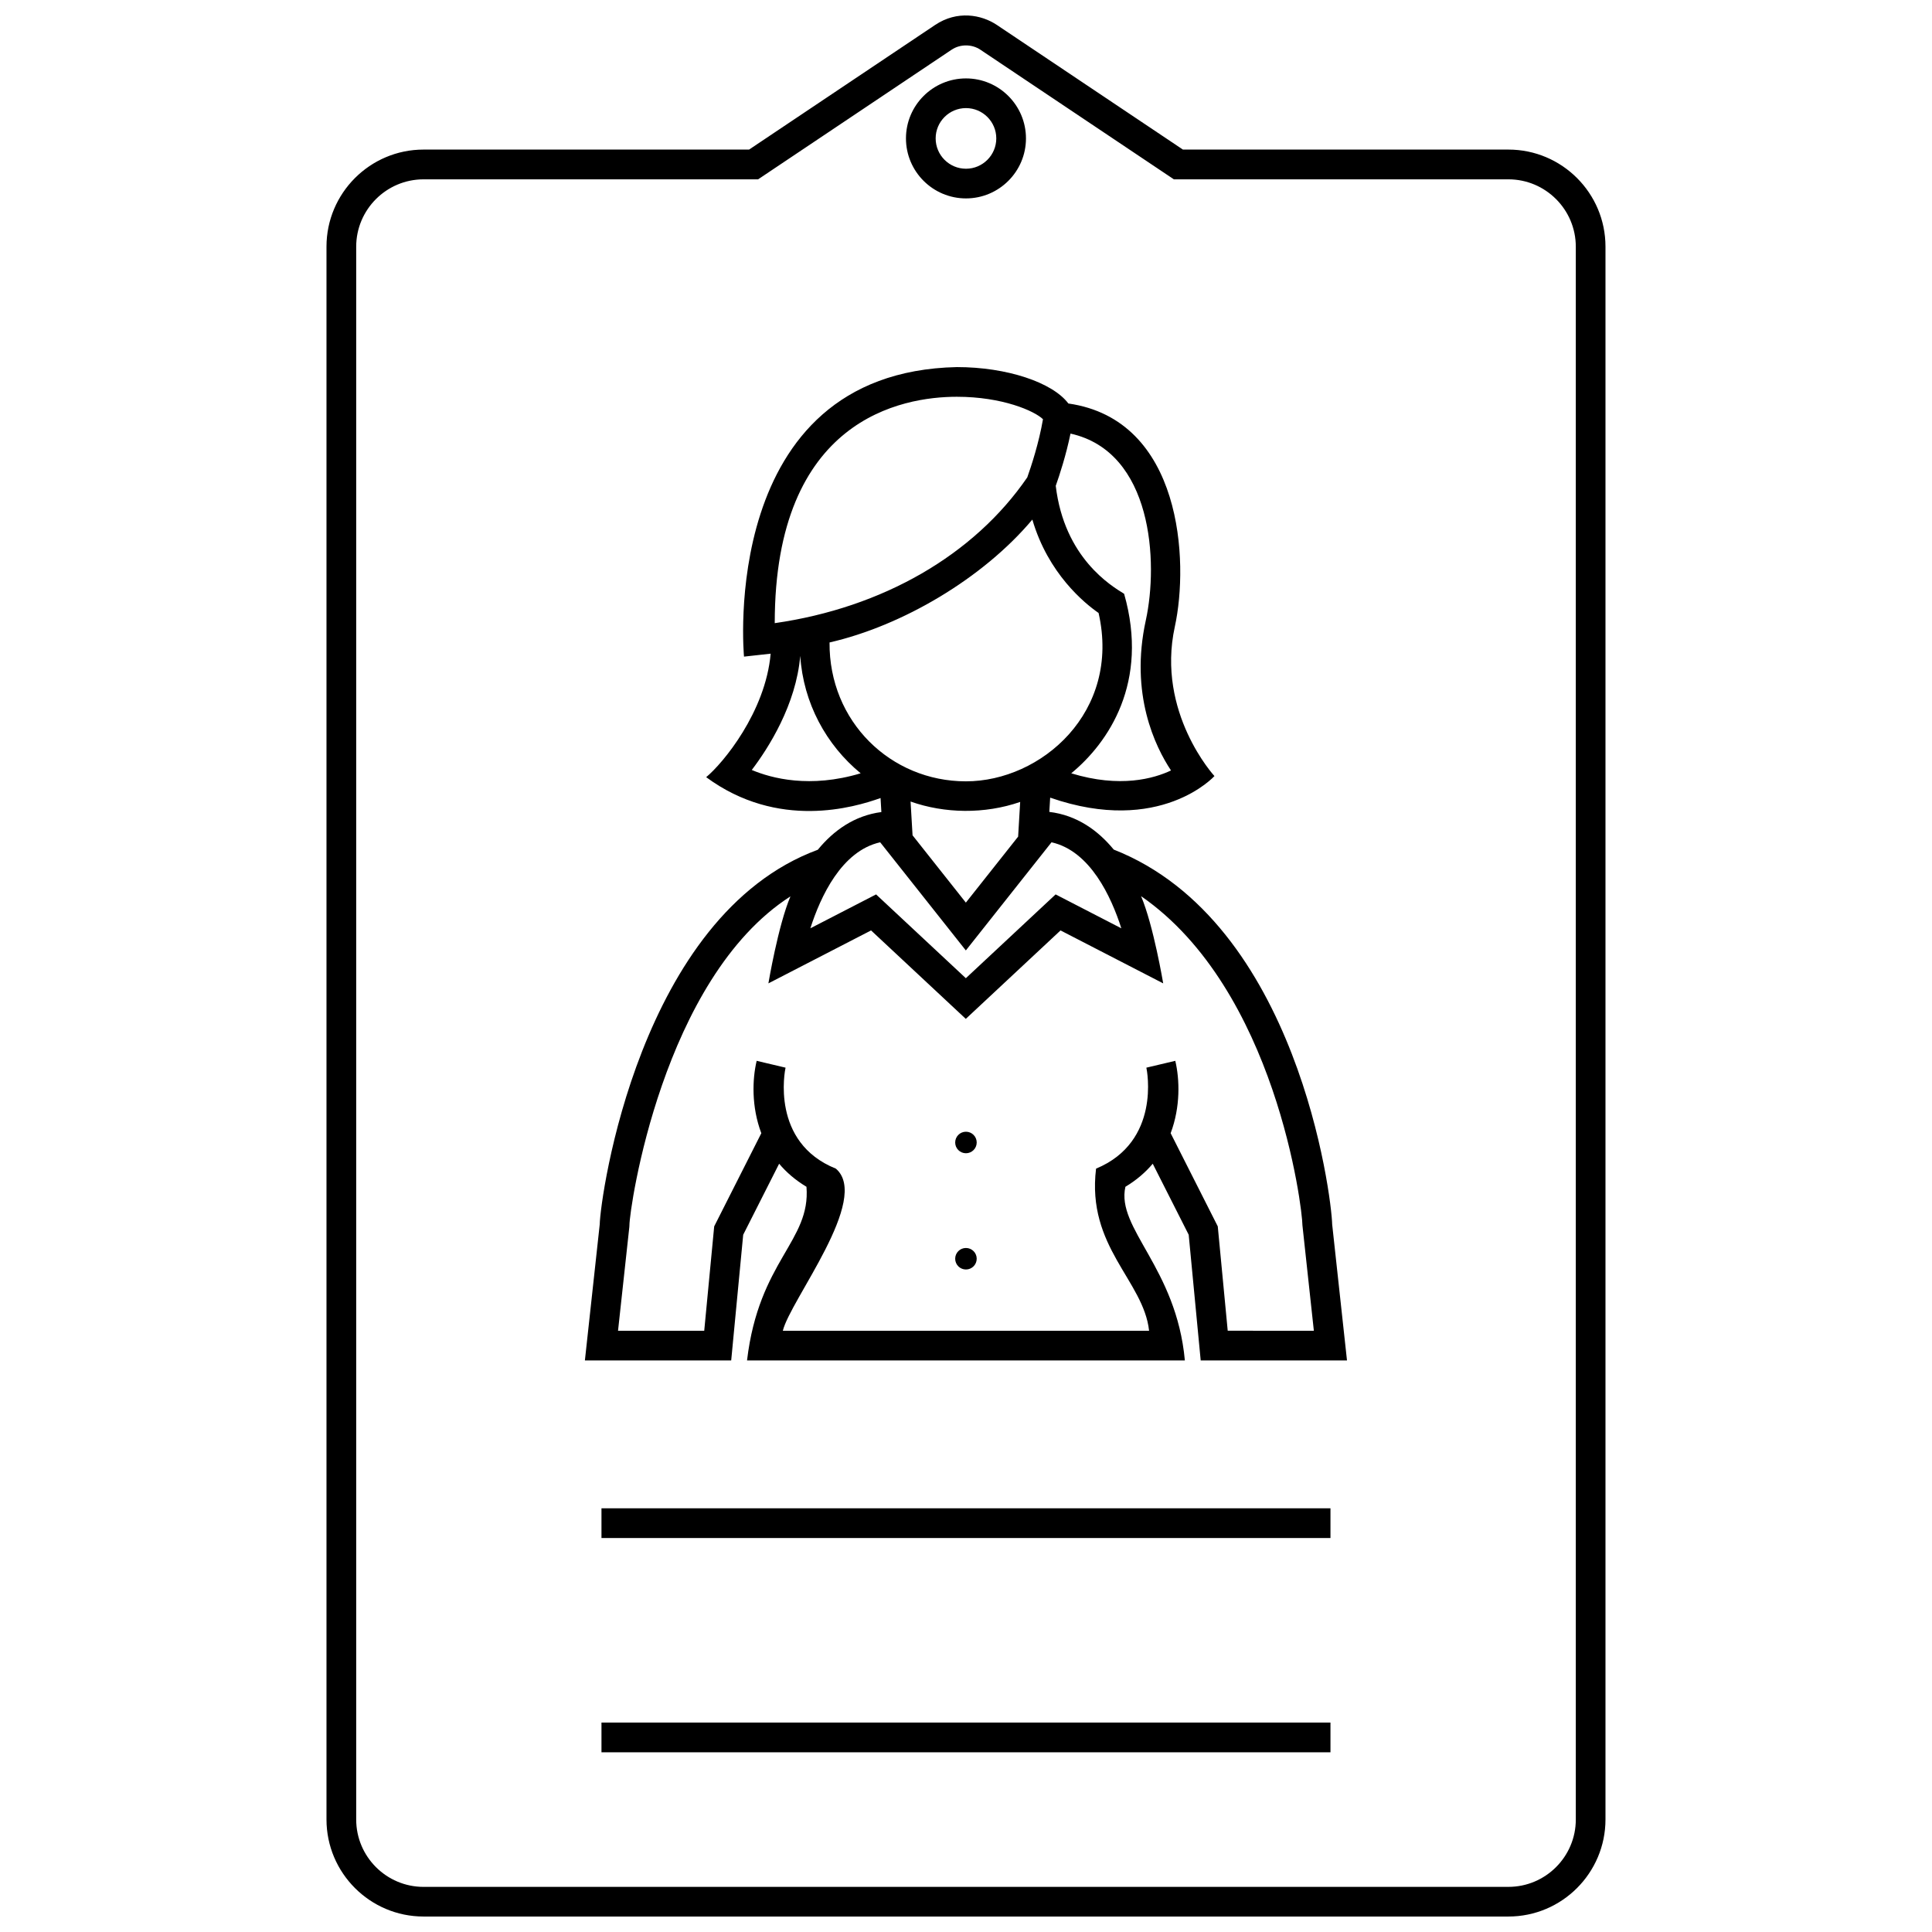 <?xml version="1.0" encoding="UTF-8"?>
<!-- Uploaded to: SVG Repo, www.svgrepo.com, Generator: SVG Repo Mixer Tools -->
<svg width="800px" height="800px" version="1.1" viewBox="144 144 512 512" xmlns="http://www.w3.org/2000/svg">
 <defs>
  <clipPath id="a">
   <path d="m230 148.09h340v503.81h-340z"/>
  </clipPath>
 </defs>
 <g clip-path="url(#a)">
  <path d="m543.75 183.64h-86.266l-49.293-33.02c-4.102-2.75-10.523-3.926-16.383 0l-49.293 33.02h-86.27c-14.184 0-25.723 11.543-25.723 25.73v416.8c0 14.188 11.543 25.73 25.723 25.73h287.5c14.184 0 25.723-11.543 25.723-25.73v-416.8c0.008-14.188-11.535-25.73-25.723-25.73zm17.855 442.54c0 9.848-8.012 17.859-17.855 17.859l-287.5 0.004c-9.844 0-17.855-8.012-17.855-17.859v-416.8c0-9.848 8.012-17.859 17.855-17.859h88.656l51.281-34.352c2.266-1.516 5.356-1.516 7.621 0l51.281 34.352h88.66c9.844 0 17.855 8.012 17.855 17.859zm-161.61-429.6c8.766 0 15.898-7.133 15.898-15.898s-7.133-15.902-15.898-15.902c-8.77 0-15.906 7.133-15.906 15.898 0 8.77 7.133 15.902 15.906 15.902zm0-23.934c4.43 0 8.031 3.606 8.031 8.035-0.004 4.43-3.606 8.035-8.031 8.035-4.43 0-8.035-3.606-8.035-8.035-0.004-4.43 3.606-8.035 8.035-8.035zm-96.598 371.07h193.19v7.875h-193.19zm0 56.789h193.19v7.875h-193.19zm99.441-122.93c0 1.578-1.281 2.852-2.852 2.852-1.578 0-2.852-1.273-2.852-2.852 0-1.578 1.281-2.848 2.852-2.848 1.578 0 2.852 1.277 2.852 2.848zm0-30.805c0 1.578-1.281 2.852-2.852 2.852-1.578 0-2.852-1.281-2.852-2.852s1.281-2.852 2.852-2.852c1.578 0 2.852 1.281 2.852 2.852zm36.316-77.625c-4.195-5.098-9.766-9.105-17.074-9.984l0.227-3.777c29.195 10.152 43.535-5.719 43.535-5.719s-15.477-16.816-10.5-39.598c3.777-17.277 1.949-54.84-28.215-59.137-4.211-5.602-16.297-9.648-29.547-9.648-63.539 1.355-56.41 76.73-56.41 76.73s6.223-0.68 7.062-0.781c-1.359 15.477-12.656 29.074-17.09 32.727 19.074 14.047 39.246 8.016 46.215 5.527l0.215 3.715c-7.199 0.945-12.695 4.934-16.844 9.992-47.289 17.457-57.637 91.934-57.797 99.297l-3.93 36.043h38.773l3.18-33.309 9.523-18.824c1.906 2.262 4.289 4.336 7.246 6.109 1.164 14.445-12.621 19.555-15.754 46.023h116.03c-2.254-24.602-18.254-34.98-15.758-46.023 2.961-1.773 5.34-3.848 7.246-6.109l9.527 18.824 3.18 33.309h38.77l-3.926-36.043c-0.16-7.367-9.109-80.145-57.887-99.344zm-11.461-110.24c21.766 4.828 23.32 34.094 19.961 49.473-4.289 19.582 2.484 33.484 6.676 39.801-4.5 2.125-13.48 4.727-26.441 0.754 9.84-8.082 20.723-24.098 14.012-47.574-3.336-2.055-15.844-9.477-18.117-28.613 1.012-2.836 2.734-8.121 3.91-13.84zm-30.109-9.758c12.031 0 20.535 3.738 22.816 5.949-1.074 6.293-3.129 12.52-4.16 15.41-14.141 20.617-38.336 34.531-66.926 38.637 0.004-54.152 33.754-59.996 48.27-59.996zm-54.355 98.902c4.379-5.762 11.738-17.246 12.844-30.242 0.816 12.508 6.879 23.617 16.012 31.125-13.43 4.039-23.633 1.324-28.855-0.883zm20.609-33.793c19.234-4.394 40.633-16.957 53.746-32.566 4.195 14.359 13.852 22.188 17.551 24.754 5.984 26.227-15.215 44.617-35.152 44.617-19.93 0-36.312-15.836-36.145-36.805zm50.52 42.262-0.543 9.195-13.852 17.488-14.125-17.836-0.527-8.953c9.016 3.191 19.605 3.375 29.047 0.105zm-37.102 10.695 22.703 28.66 22.703-28.66c10.246 2.297 15.828 14.426 18.504 22.797l-17.418-8.984-23.789 22.207-23.789-22.207-17.418 8.984c2.68-8.375 8.258-20.5 18.504-22.797zm92.102 129.45-2.637-27.664-12.488-24.691c2.644-7.012 2.383-14.332 1.23-19.18l-7.664 1.812c0.172 0.734 3.875 19.629-13.332 26.758-2.551 20.789 12.605 29.641 14.051 42.965h-97.059c1.934-8.082 23.387-34.984 14.051-42.965-17.336-6.957-13.504-26.023-13.332-26.758l-7.656-1.812c-1.152 4.848-1.422 12.168 1.234 19.184l-12.488 24.688-2.641 27.664h-22.844l2.996-27.508 0.023-0.434c0-4.488 8.766-65.395 42.672-87.176-3.281 7.766-5.84 23.055-5.84 23.055l27.207-14.031 25.105 23.441 25.105-23.441 27.207 14.031s-2.562-15.324-5.863-23.113c35.734 24.73 42.762 82.746 42.762 87.23l3.027 27.941-22.828-0.004z"/>
 </g>
</svg>
